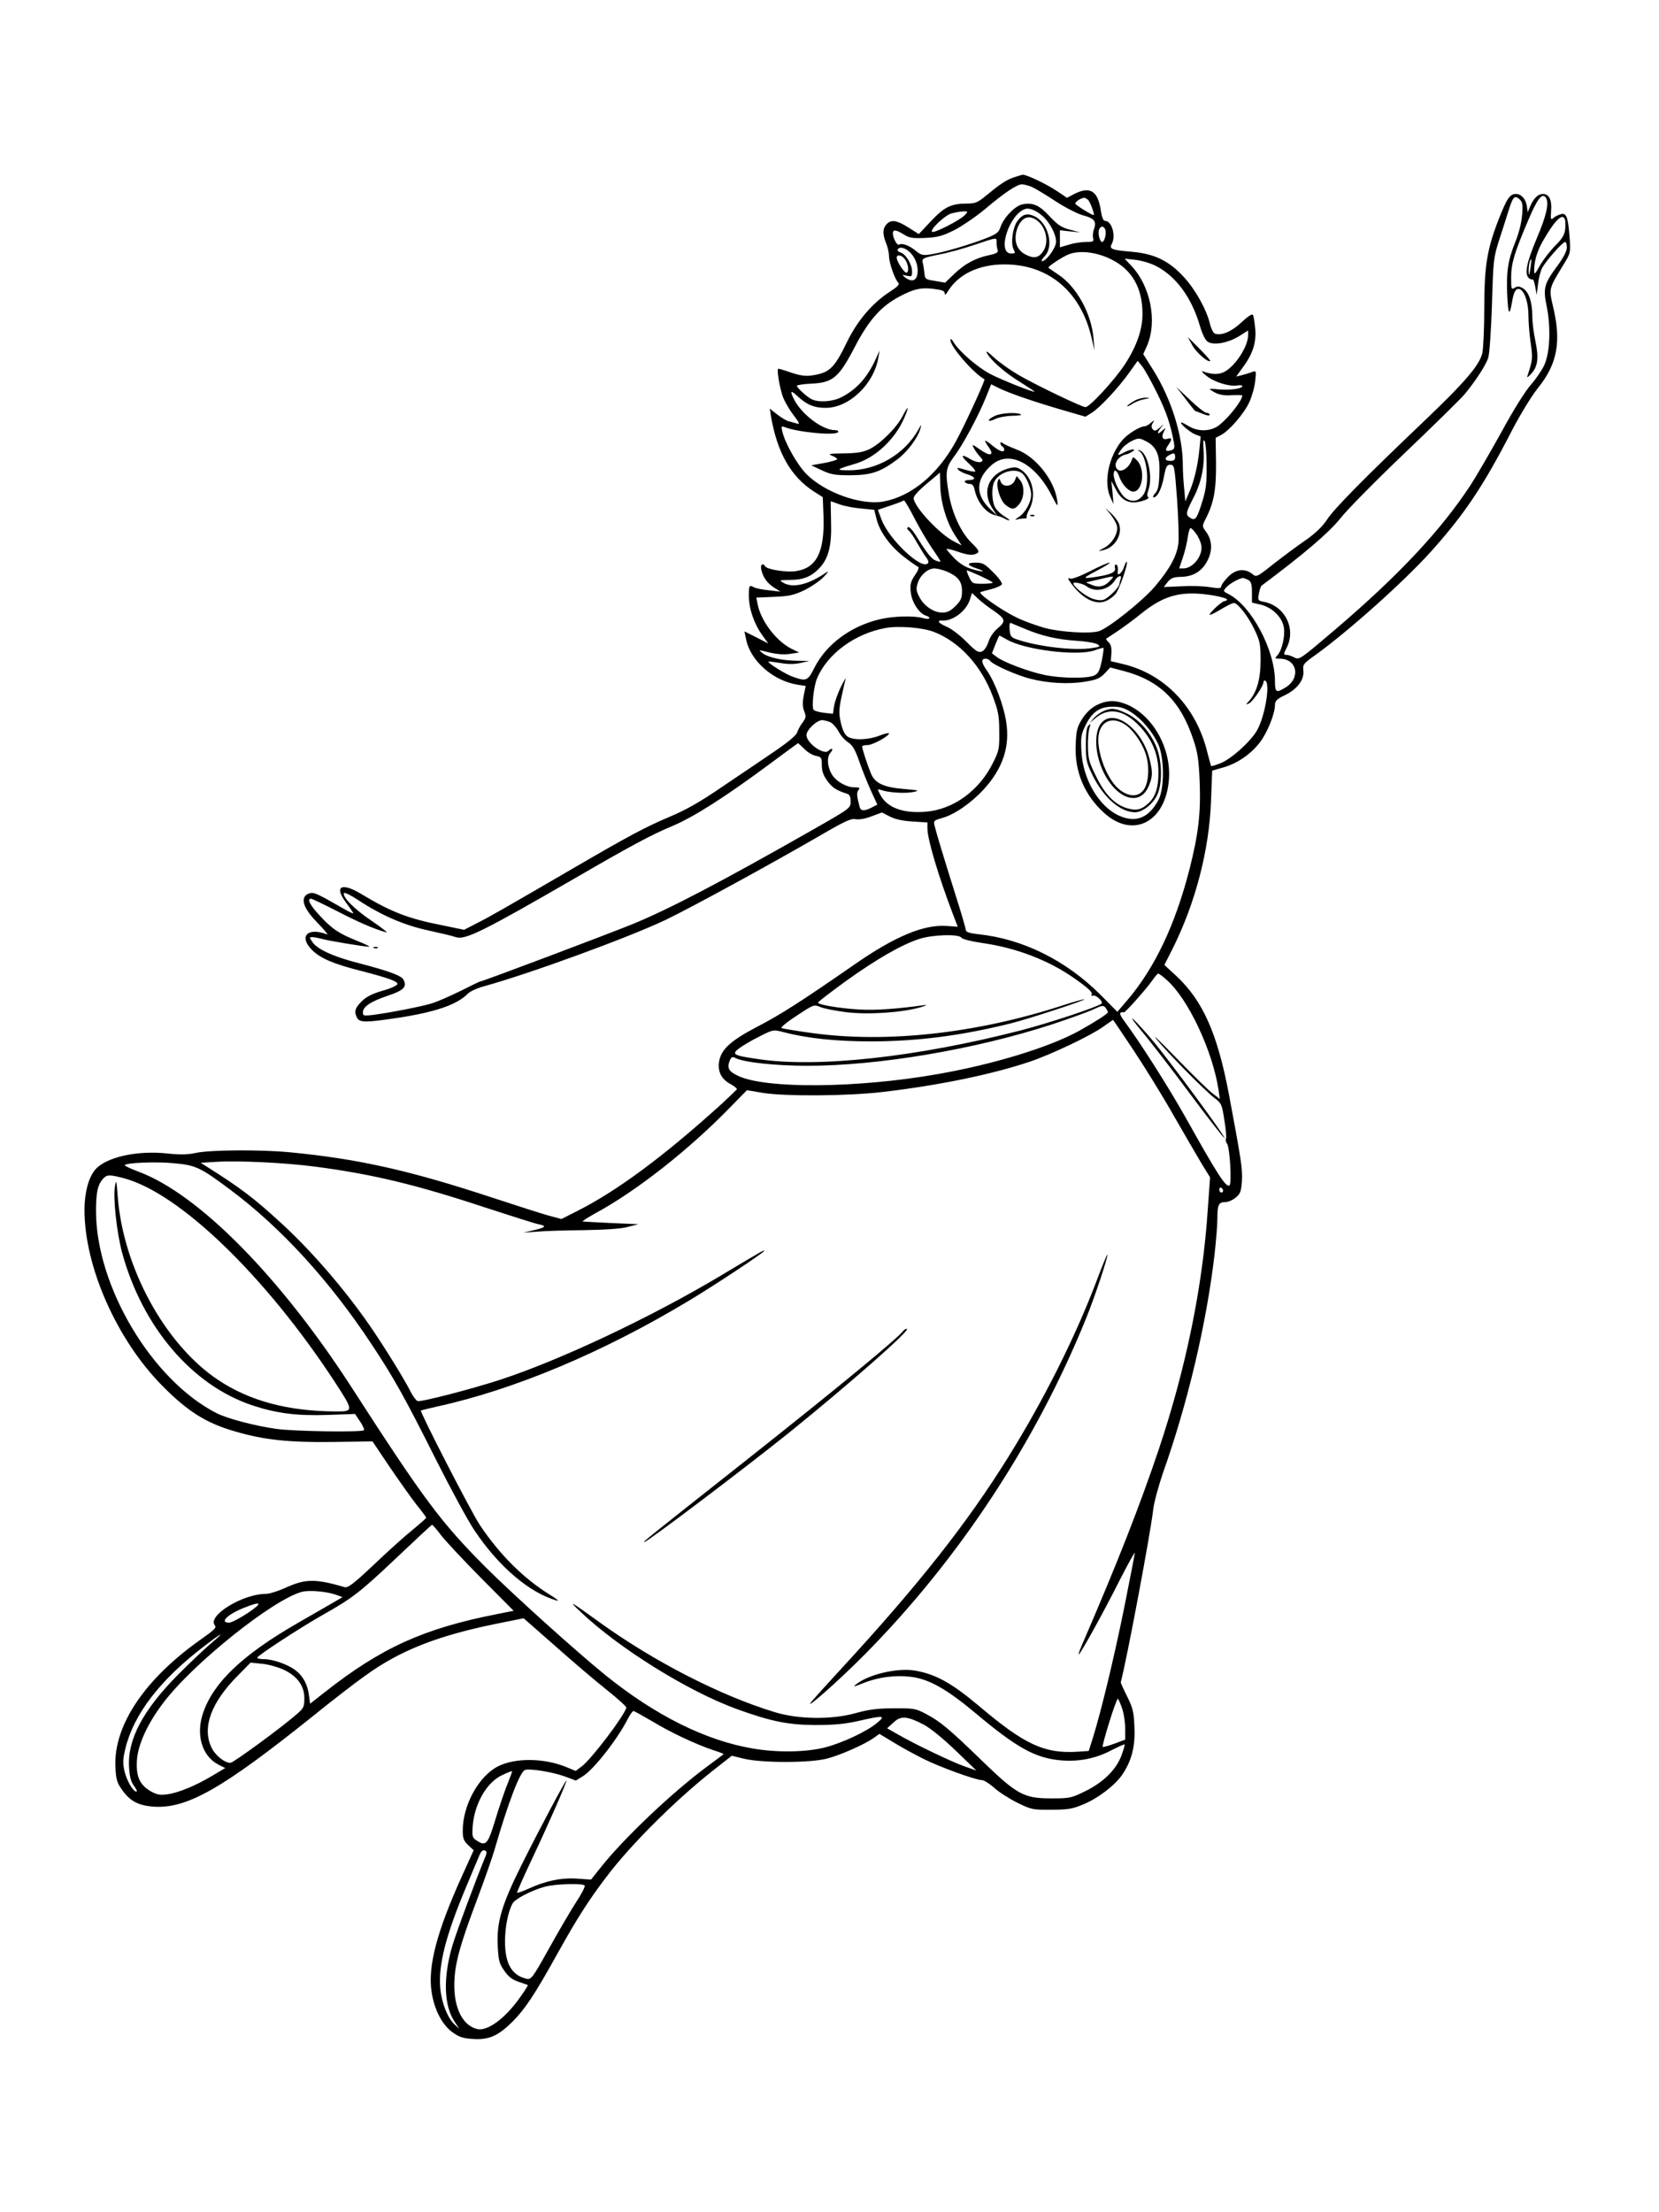 <?xml version="1.0" standalone="no"?>
<!DOCTYPE svg PUBLIC "-//W3C//DTD SVG 20010904//EN"
 "http://www.w3.org/TR/2001/REC-SVG-20010904/DTD/svg10.dtd">
<svg version="1.0" xmlns="http://www.w3.org/2000/svg"
 width="864pt" height="1152pt" viewBox="0 0 864 1152"
 preserveAspectRatio="xMidYMid meet">

<g transform="translate(0,1152) scale(0.1,-0.1)"
fill="#000000" stroke="none">
<path d="M5279 10596 c-40 -14 -70 -34 -144 -95 -42 -35 -57 -41 -95 -41 -86
0 -120 -16 -190 -90 l-65 -69 -55 35 c-61 38 -89 42 -113 16 -21 -23 -21 -52
-2 -99 8 -19 15 -50 15 -67 0 -34 30 -120 48 -138 9 -9 -3 -21 -48 -50 -88
-58 -164 -148 -217 -255 -68 -141 -92 -164 -184 -178 -33 -5 -61 -1 -107 14
-34 12 -64 21 -68 21 -10 0 4 -87 21 -140 8 -25 33 -69 55 -98 36 -48 38 -53
18 -47 -13 4 -32 9 -43 12 -11 3 -37 19 -58 35 l-38 30 6 -39 c33 -191 104
-315 223 -392 l47 -30 4 -105 c5 -182 -37 -264 -143 -280 -48 -8 -151 8 -161
25 -13 20 -27 8 -20 -18 9 -41 32 -71 68 -94 l32 -20 -60 7 c-33 3 -68 10 -77
15 -27 14 -28 12 -28 -46 0 -64 28 -146 71 -204 l30 -42 -62 32 -62 31 8 -38
c21 -114 141 -220 271 -240 l40 -6 -10 -49 c-7 -36 -7 -58 2 -82 11 -28 10
-35 -9 -61 -12 -15 -24 -39 -28 -51 -4 -14 -47 -50 -116 -97 -60 -41 -181
-123 -269 -182 -115 -79 -190 -122 -273 -157 -132 -56 -211 -98 -493 -262
-390 -227 -455 -264 -519 -296 l-64 -33 -106 22 c-185 36 -273 70 -432 166
-104 62 -141 37 -74 -50 19 -26 35 -49 35 -52 0 -3 -21 7 -47 22 -127 73 -150
84 -169 84 -12 0 -27 -7 -34 -15 -22 -27 -1 -75 65 -142 34 -35 56 -62 49 -59
-105 40 -151 -12 -75 -85 44 -41 109 -69 251 -105 140 -36 190 -54 190 -68 0
-7 -33 -23 -77 -35 -55 -16 -86 -32 -110 -56 -35 -35 -40 -54 -23 -86 14 -25
48 -24 215 1 194 30 304 68 360 124 12 13 51 31 86 40 242 67 750 253 944 345
132 63 549 291 801 437 134 78 166 93 190 88 18 -3 50 2 83 15 l54 20 41 -21
c27 -14 67 -23 119 -26 l77 -5 0 -31 c0 -56 57 -248 133 -447 l25 -65 -57 4
c-119 9 -270 -54 -480 -200 -280 -194 -383 -260 -504 -323 -142 -74 -191 -119
-202 -183 -8 -52 12 -92 59 -117 20 -11 35 -23 34 -27 -2 -3 -37 -37 -78 -75
-301 -273 -546 -455 -757 -561 l-79 -40 -67 18 c-37 10 -170 53 -295 94 -434
143 -701 202 -1057 236 -151 14 -407 12 -481 -3 -45 -10 -84 -11 -150 -4 -160
18 -324 -19 -379 -85 -34 -41 -55 -119 -55 -209 0 -295 168 -675 404 -914 133
-135 230 -196 380 -239 150 -44 279 -58 508 -55 l208 3 88 -131 c49 -72 112
-161 140 -197 29 -36 52 -67 52 -69 0 -3 -33 -32 -73 -65 -41 -33 -132 -115
-202 -182 -102 -96 -133 -120 -150 -115 -155 45 -204 44 -310 -4 -37 -17 -82
-31 -100 -31 -121 0 -307 -114 -266 -164 10 -11 -3 -24 -67 -69 -296 -207
-460 -450 -451 -666 3 -66 8 -84 33 -119 41 -60 85 -84 165 -90 174 -12 357
92 829 470 94 76 216 171 270 209 183 134 382 212 695 275 l134 27 164 -144
c90 -80 211 -183 269 -229 58 -46 104 -88 102 -93 -14 -47 -184 -270 -233
-306 l-31 -23 -51 21 c-116 47 -266 48 -355 2 -100 -52 -182 -202 -182 -334 0
-41 5 -53 29 -76 l28 -26 -59 -130 c-133 -293 -181 -475 -160 -609 14 -93 56
-172 110 -210 34 -24 55 -31 107 -34 81 -5 129 16 204 90 66 67 114 138 236
358 103 185 163 278 256 400 124 164 353 392 547 546 l103 81 62 -15 c92 -23
351 -23 437 1 71 19 194 74 241 107 l29 21 73 -44 c40 -25 110 -63 156 -86 83
-42 273 -111 306 -111 9 0 38 -18 63 -40 25 -23 79 -57 121 -78 72 -35 79 -37
176 -36 85 0 110 4 165 27 78 32 164 98 203 153 50 73 70 148 65 250 -3 79 -8
100 -38 160 -19 38 -34 71 -33 74 33 126 156 782 169 900 4 36 27 120 50 188
130 366 227 779 269 1137 8 71 15 155 15 187 0 74 6 88 41 88 15 0 40 11 55
24 24 20 28 32 32 87 3 63 -2 99 -67 446 -60 319 -136 491 -274 620 l-63 58
43 85 c119 238 191 515 200 771 l6 156 56 16 c75 21 146 70 193 132 39 51 78
149 78 194 0 21 10 31 52 51 64 31 101 80 96 128 -4 31 0 37 61 80 170 122
459 380 600 536 176 195 276 344 426 636 44 84 100 176 135 220 100 124 122
240 79 420 -23 100 -25 92 55 224 36 59 36 60 30 145 -8 103 -17 125 -47 115
-12 -3 -29 -12 -37 -19 -13 -12 -15 -8 -12 35 5 58 -10 90 -42 90 -26 0 -49
-22 -67 -65 l-13 -30 -4 30 c-5 38 -29 65 -57 65 -32 0 -48 -24 -93 -140 -58
-151 -72 -238 -72 -459 0 -102 -5 -205 -10 -229 -15 -65 -92 -154 -317 -368
-299 -285 -455 -443 -492 -500 -22 -34 -58 -69 -107 -104 -41 -28 -117 -84
-168 -124 -92 -73 -93 -73 -115 -54 -39 30 -88 24 -127 -18 -19 -19 -34 -41
-34 -48 0 -10 -13 -11 -57 -4 -32 6 -99 8 -150 5 l-92 -4 20 26 c17 21 30 26
69 27 64 1 110 29 138 84 28 53 25 108 -7 151 -21 29 -21 29 -2 67 43 84 55
151 54 290 l-2 132 27 14 c44 23 121 112 148 171 14 30 28 80 31 110 6 55 6
56 -18 47 -13 -5 -37 -12 -53 -16 l-28 -7 36 50 c51 69 70 129 63 201 -3 32
-8 64 -12 70 -4 7 -26 -7 -60 -39 -51 -48 -105 -71 -139 -58 -7 3 -19 26 -25
52 -19 77 -77 179 -137 244 -78 84 -153 120 -271 130 -104 9 -117 14 -103 41
23 42 0 120 -35 120 -9 0 -16 17 -21 48 -15 108 -56 134 -139 92 l-38 -20 -54
36 c-56 37 -155 84 -176 84 -7 -1 -28 -7 -48 -14z m94 -49 c18 -8 73 -41 123
-74 50 -33 113 -65 140 -73 62 -16 76 -32 62 -71 -6 -16 -8 -38 -5 -49 5 -18
0 -20 -37 -20 -24 0 -64 -6 -89 -14 l-47 -14 0 44 0 45 53 -6 52 -5 -53 14
c-43 11 -63 24 -105 69 -55 59 -86 73 -142 63 -39 -8 -98 -69 -115 -120 -9
-27 -21 -36 -78 -58 -84 -33 -228 -75 -287 -83 -39 -6 -48 -4 -76 19 -32 27
-71 42 -87 32 -10 -6 -32 35 -32 59 0 21 17 19 57 -6 28 -18 46 -21 111 -18
66 3 90 10 153 41 40 21 112 70 159 109 99 84 166 129 192 129 10 0 33 -6 51
-13z m2554 -147 c-3 -40 -17 -95 -36 -142 -39 -97 -47 -157 -41 -283 5 -98 12
-103 26 -20 8 47 20 66 39 59 25 -10 45 -70 45 -136 0 -34 5 -100 12 -146 11
-81 10 -86 -18 -172 -3 -8 6 -3 20 13 35 38 41 82 22 172 -9 42 -16 100 -16
129 0 72 -17 123 -46 143 -21 13 -30 14 -45 5 -18 -12 -19 -9 -19 53 0 74 17
129 88 296 49 116 74 147 93 119 18 -27 3 -93 -50 -217 -51 -122 -63 -181 -38
-202 8 -6 16 -8 19 -6 3 3 9 -14 13 -37 l8 -43 7 55 c3 30 13 69 22 86 20 36
106 134 119 134 5 0 9 -13 9 -29 0 -18 -17 -52 -49 -95 -70 -95 -76 -116 -55
-216 21 -106 16 -237 -13 -300 -11 -25 -42 -71 -69 -102 -29 -32 -94 -136
-153 -245 -57 -103 -131 -231 -165 -283 -153 -232 -369 -464 -702 -748 -183
-156 -187 -159 -213 -146 -14 8 -33 14 -42 14 -15 0 -15 4 2 37 50 99 -9 218
-119 239 -31 6 -32 8 -26 43 4 20 10 38 14 41 222 166 352 277 410 350 35 45
186 198 335 340 149 142 289 280 312 306 62 76 111 152 124 192 6 20 15 145
19 277 7 233 8 243 39 340 18 55 40 123 48 150 22 70 31 80 56 58 16 -15 19
-27 14 -83z m-2258 76 c11 -13 33 -76 27 -76 -11 0 -96 53 -96 60 0 10 30 29
46 30 6 0 17 -6 23 -14z m-236 -84 c37 -35 67 -93 67 -131 0 -31 -51 -101 -73
-101 -6 0 0 12 14 26 49 52 19 172 -52 207 -40 19 -64 12 -91 -25 -25 -36 -35
-116 -19 -147 10 -19 9 -21 -13 -21 -76 0 -11 205 74 232 22 7 61 -10 93 -40z
m-408 8 c-24 -26 -162 -97 -171 -87 -12 11 64 83 99 95 18 5 45 10 61 11 28 1
29 0 11 -19z m373 -26 c52 -36 68 -121 31 -168 -23 -30 -47 -33 -89 -11 -48
25 -63 78 -41 138 21 54 58 70 99 41z m2754 -6 c3 -60 -5 -80 -52 -127 -26
-26 -62 -72 -79 -102 -29 -51 -31 -52 -31 -24 1 54 18 106 56 168 44 74 73
107 91 107 7 0 14 -10 15 -22z m-2396 -43 c8 -20 -4 -65 -16 -65 -12 0 -24 45
-16 65 3 8 10 15 16 15 6 0 13 -7 16 -15z m-566 -69 c0 -13 3 -31 6 -39 4 -11
-7 -18 -46 -26 -71 -15 -127 -46 -181 -98 l-47 -45 -52 9 c-51 8 -53 9 -56 43
-2 19 -6 44 -9 55 -4 19 4 23 83 39 48 9 132 32 187 51 123 41 115 40 115 11z
m-447 -54 c29 -31 43 -78 33 -117 -7 -29 -32 -33 -62 -10 -18 15 -18 15 9 9
25 -6 27 -4 27 22 0 37 -32 90 -59 99 -12 3 -19 11 -16 16 11 17 41 9 68 -19z
m1047 -34 c107 -54 160 -149 160 -283 0 -81 -30 -168 -92 -263 -55 -83 -183
-222 -205 -222 -19 0 -263 117 -353 170 -41 24 -97 64 -124 89 -30 28 -44 37
-37 24 20 -39 93 -103 176 -154 43 -27 76 -49 73 -49 -18 0 -179 65 -232 93
-66 35 -159 116 -188 162 -11 19 -18 24 -18 14 0 -35 120 -173 177 -204 6 -3
-102 -238 -149 -324 -95 -173 -233 -287 -379 -313 -115 -20 -303 47 -398 142
-48 48 -113 162 -127 224 -6 26 -5 28 12 22 67 -27 267 -46 279 -26 3 6 -4 10
-17 10 -64 0 -172 81 -212 159 -24 46 -19 52 16 19 49 -46 88 -62 148 -62 123
0 253 125 275 265 l6 34 -18 -40 c-45 -100 -101 -163 -182 -204 -44 -23 -119
-28 -154 -10 -26 13 -77 60 -77 70 0 4 33 9 74 11 113 5 144 31 226 188 74
143 138 215 235 266 75 40 113 48 181 39 41 -5 54 -10 54 -23 0 -11 6 -7 18
13 54 87 160 138 292 138 230 1 399 -141 455 -383 l15 -65 -5 62 c-10 129 -89
272 -185 334 -27 18 -50 34 -50 35 0 9 76 58 107 70 58 22 146 11 223 -28z
m-1076 0 c18 -25 21 -68 6 -68 -12 0 -50 59 -50 78 0 20 28 14 44 -10z m1306
-33 c104 -53 186 -164 229 -312 15 -49 29 -76 43 -84 33 -18 104 -4 159 29
l49 31 0 -25 c0 -58 -67 -161 -123 -190 -29 -16 -67 -15 -112 2 -11 4 -3 -7
18 -23 40 -33 122 -58 162 -50 14 2 25 1 25 -4 0 -13 -66 -22 -121 -17 -27 3
-49 4 -49 2 0 -2 14 -11 31 -20 21 -10 49 -15 85 -12 30 1 54 1 54 -2 -3 -28
-66 -109 -118 -152 -42 -35 -110 -38 -160 -8 -18 11 -35 20 -39 20 -15 0 41
-49 69 -61 l31 -12 -7 -71 c-8 -81 -28 -166 -55 -225 l-18 -42 -6 68 c-4 37
-7 93 -7 123 0 152 -60 343 -154 493 l-52 83 19 42 c56 129 19 314 -84 421
l-32 34 55 -6 c30 -3 79 -17 108 -32z m1950 -15 c-6 -37 -8 -40 -9 -13 -1 29
8 68 14 61 1 -2 -1 -23 -5 -48z m-1945 -645 c49 -99 72 -167 89 -262 4 -26 2
-33 -15 -38 -29 -9 -34 0 -15 27 21 30 20 41 -3 33 -26 -8 -35 9 -20 37 12 23
12 23 -10 4 -25 -23 -28 -11 -4 18 17 20 16 20 -7 -1 -20 -17 -27 -19 -36 -9
-8 9 -9 18 -1 32 10 18 9 18 -10 2 -11 -10 -25 -18 -32 -18 -24 0 -89 -40
-116 -72 -71 -84 -99 -218 -62 -298 l16 -35 -5 60 -6 60 23 -43 c31 -61 72
-79 134 -62 25 7 41 16 36 20 -8 4 -8 16 0 39 25 71 -6 199 -49 207 -7 1 -8 0
-2 -3 44 -22 61 -180 24 -230 -25 -34 -57 -40 -90 -18 -28 18 -63 87 -64 123
0 32 16 27 29 -10 14 -41 49 -78 73 -78 50 0 64 118 19 163 -20 20 -20 20 -27
1 -16 -45 -62 -71 -79 -43 -17 27 12 67 55 74 3 0 14 6 25 12 30 18 -4 16 -39
-2 -39 -21 -40 -19 -17 14 11 16 37 36 56 45 34 16 38 16 72 -1 56 -28 75 -72
71 -169 -2 -64 -7 -87 -22 -103 -11 -12 -14 -21 -8 -21 20 0 42 45 54 109 10
52 15 61 33 61 21 0 22 -6 35 -179 7 -99 10 -202 7 -231 -8 -65 -45 -133 -123
-225 -65 -76 -245 -219 -292 -232 -48 -14 -194 -5 -277 16 -44 12 -111 36
-150 55 -79 38 -206 127 -188 133 6 2 33 10 59 16 26 7 49 18 52 25 2 7 -18
35 -46 62 -43 44 -54 50 -91 50 -49 0 -47 -13 5 -30 54 -18 35 -21 -23 -4 -34
10 -64 28 -92 56 -22 23 -41 45 -41 48 0 4 24 -1 53 -11 59 -21 85 -23 107 -9
12 7 6 18 -32 55 -54 53 -101 156 -117 256 -19 112 -15 134 28 192 47 62 129
216 166 309 l27 67 36 -18 c54 -27 169 -67 321 -112 l134 -39 32 20 c43 26
142 133 197 211 l43 60 23 -28 c12 -15 47 -77 77 -138z m259 -380 c1 -89 -3
-124 -22 -185 -29 -93 -37 -103 -63 -87 -26 16 -24 26 16 104 41 79 59 162 53
251 -3 43 -1 57 6 45 5 -9 10 -67 10 -128z m-164 45 c0 -15 -7 -20 -25 -20
-29 0 -33 15 -7 29 25 15 32 13 32 -9z m-1223 -152 c2 -88 35 -193 79 -259
l32 -49 -41 21 c-73 38 -199 171 -209 222 -2 11 21 38 67 77 39 32 70 59 70
59 0 1 1 -32 2 -71z m-41 -326 c25 -36 44 -66 42 -67 -2 -1 -13 1 -25 6 -22 8
-47 40 -104 132 -16 26 -34 45 -40 42 -7 -5 -5 -11 4 -18 8 -7 27 -34 42 -62
16 -27 36 -61 46 -74 11 -13 16 -27 13 -32 -27 -45 -203 119 -243 225 l-19 51
65 22 c36 12 67 24 70 27 3 3 28 -39 55 -92 27 -53 70 -125 94 -160z m-485
232 c24 -9 75 -19 113 -22 l69 -7 12 -48 c17 -67 70 -140 143 -197 35 -27 68
-50 74 -52 6 -2 -1 -21 -17 -43 -22 -33 -26 -48 -22 -87 4 -51 43 -112 77
-123 34 -11 22 -24 -12 -14 -49 14 -155 11 -227 -6 -151 -36 -278 -130 -340
-253 -34 -68 -42 -71 -110 -47 -39 13 -136 74 -129 80 2 1 28 -2 59 -7 38 -7
71 -8 105 -1 l49 11 -62 1 c-80 1 -152 17 -182 40 -23 18 -22 18 37 3 39 -9
77 -12 107 -7 l47 7 -39 19 c-80 40 -160 144 -178 235 l-6 32 93 4 c78 3 103
9 158 35 36 18 81 49 100 69 26 28 28 33 10 21 -89 -61 -170 -81 -220 -52 -24
14 -22 14 33 15 70 0 112 17 154 61 49 52 65 119 61 243 -1 58 -2 106 -2 106
1 0 21 -7 45 -16z m1858 -153 c12 -16 24 -43 27 -59 11 -53 -42 -122 -93 -122
l-22 0 18 53 c10 29 22 76 26 105 4 29 11 52 15 52 5 0 18 -13 29 -29z m-1301
-196 c61 -26 82 -52 82 -103 0 -37 -6 -50 -34 -78 -26 -26 -43 -34 -69 -34
-45 0 -97 36 -120 83 -16 31 -17 42 -7 72 13 41 53 75 87 75 13 0 40 -7 61
-15z m177 -24 c36 -17 65 -32 65 -35 0 -3 -24 -6 -53 -6 -51 0 -54 1 -70 35
-9 19 -14 35 -12 35 3 0 35 -13 70 -29z m1396 -21 c15 -9 19 -22 19 -64 l0
-54 47 -11 c59 -15 109 -64 119 -116 8 -45 -9 -121 -33 -147 -15 -17 -14 -18
11 -18 91 0 112 -100 31 -150 -49 -30 -55 -26 -55 33 0 162 -122 391 -241 453
-30 15 -30 16 -12 36 17 19 67 47 86 48 5 0 17 -5 28 -10z m-1328 -159 c64
-44 67 -56 24 -92 -23 -19 -41 -46 -49 -71 -7 -23 -21 -44 -33 -50 -19 -8 -30
-2 -81 49 -32 33 -78 68 -101 78 -24 10 -43 22 -43 27 0 4 3 7 8 7 56 -9 132
44 153 108 l11 35 32 -30 c17 -16 53 -44 79 -61z m1148 78 c38 -7 69 -16 69
-20 0 -5 -5 -9 -12 -9 -13 0 -78 -59 -78 -71 0 -4 26 8 57 27 31 19 62 34 69
34 20 0 76 -71 108 -140 28 -59 31 -74 31 -160 0 -98 -20 -166 -62 -213 -16
-17 -16 -17 0 -11 19 7 77 91 77 111 0 8 5 11 10 8 27 -16 -3 -190 -45 -261
-34 -58 -136 -149 -190 -169 -25 -10 -47 -16 -48 -14 -1 2 -10 36 -20 74 -58
236 -225 408 -443 458 l-59 14 3 40 c2 28 -2 45 -13 57 -10 9 -16 18 -14 20 2
1 29 19 59 39 30 20 87 62 125 93 121 97 211 120 376 93z m-985 -173 c90 -38
169 -56 272 -63 51 -3 100 -12 109 -19 15 -10 11 -13 -31 -19 -89 -14 -266 6
-377 41 -44 14 -47 17 -51 55 -2 25 0 38 7 35 5 -3 37 -16 71 -30z m-474 -16
c134 -51 249 -176 309 -338 28 -75 33 -100 33 -182 1 -89 -1 -100 -33 -163
-70 -143 -205 -242 -349 -254 -119 -10 -203 21 -238 89 -16 31 -16 31 8 23 38
-13 127 -18 166 -9 33 7 27 9 -46 15 -111 9 -156 30 -177 83 -18 44 -45 126
-45 139 0 4 13 7 28 7 27 0 112 47 112 61 0 4 -23 -1 -50 -12 -60 -23 -137
-25 -167 -4 -14 10 -26 35 -34 72 -11 48 -10 68 3 132 9 42 19 85 22 96 4 11
-7 -7 -23 -39 -17 -33 -33 -79 -37 -102 l-6 -41 -46 5 c-26 3 -51 10 -55 16
-11 15 1 123 18 163 54 129 198 234 358 263 69 12 191 2 249 -20z m381 -40
c92 -54 366 -88 457 -57 24 9 46 15 47 13 2 -2 -2 -32 -9 -67 -11 -51 -18 -66
-38 -76 -34 -17 -173 -16 -259 2 -83 17 -216 67 -250 94 l-25 19 18 46 c10 25
19 46 21 46 2 0 19 -9 38 -20z m-84 -114 c16 -19 137 -73 205 -90 91 -24 202
-30 286 -16 62 10 79 18 103 43 l29 31 66 -17 c192 -50 301 -157 368 -362 22
-65 27 -105 32 -218 6 -164 -7 -271 -53 -453 -75 -292 -182 -517 -327 -686
l-49 -57 -89 90 c-179 178 -403 290 -635 314 -45 5 -65 12 -65 21 0 8 -25 94
-56 191 -61 194 -97 313 -107 354 -6 25 -3 27 39 39 65 18 150 77 216 148 100
109 139 223 118 354 -13 86 -61 212 -101 267 -29 41 -31 61 -5 61 8 0 19 -6
25 -14z m-831 -319 c12 -7 30 -29 40 -47 9 -19 31 -44 48 -55 24 -16 37 -37
59 -100 15 -44 43 -113 61 -153 l33 -72 -29 -15 c-38 -20 -58 -19 -63 3 -15
55 -17 75 -6 88 9 12 6 14 -22 14 -40 0 -91 29 -114 63 -26 40 -31 94 -10 117
18 20 8 29 -11 10 -24 -24 -114 41 -114 82 0 27 54 78 82 78 13 -1 33 -6 46
-13z m-139 -137 c16 -17 43 -33 60 -36 29 -6 31 -10 31 -49 0 -30 8 -53 29
-82 26 -35 45 -48 104 -67 12 -4 17 -16 17 -40 0 -34 -1 -35 -192 -144 -483
-275 -754 -417 -948 -496 -141 -57 -775 -296 -786 -296 -4 0 -50 -22 -103 -49
-53 -26 -118 -55 -146 -64 -51 -17 -220 -50 -312 -62 -49 -6 -53 -5 -53 13 0
30 41 57 130 87 83 28 101 46 81 84 -12 21 -74 44 -235 86 -128 33 -212 71
-237 107 -19 26 -19 28 -2 28 10 0 34 -5 53 -10 35 -10 219 -40 242 -40 7 1
-19 13 -58 29 -98 39 -133 62 -198 132 -52 56 -69 89 -46 89 5 0 66 -29 134
-64 113 -58 185 -90 256 -111 14 -4 -18 21 -69 56 -93 62 -157 126 -150 148 2
6 35 -10 73 -35 117 -78 239 -132 366 -159 63 -14 128 -29 144 -35 49 -16 140
29 626 310 286 166 396 225 505 270 110 47 269 148 500 319 82 61 150 111 151
111 2 0 16 -14 33 -30z m818 -983 c5 -8 54 -20 118 -29 173 -26 335 -89 465
-179 79 -55 102 -77 95 -89 -3 -5 0 -7 8 -5 14 6 54 -31 44 -41 -16 -16 -271
-101 -422 -140 -540 -139 -1058 -196 -1368 -149 -130 19 -139 25 -96 57 19 14
66 42 105 61 71 36 71 36 125 22 127 -33 275 -48 459 -48 245 1 467 30 725 94
95 24 388 120 382 125 -2 2 -52 -12 -111 -31 -447 -146 -914 -198 -1304 -145
-81 11 -153 23 -161 26 -8 2 23 29 77 64 89 59 91 60 124 46 18 -8 80 -20 136
-27 114 -14 292 -2 387 26 28 8 37 13 20 11 -145 -20 -255 -28 -340 -23 -103
6 -215 25 -215 36 0 4 67 55 148 114 159 114 290 189 381 218 68 22 206 26
218 6z m1068 -219 c112 -97 240 -370 271 -573 l7 -48 -38 29 c-20 15 -105 98
-188 184 -83 85 -130 131 -106 101 57 -71 253 -270 303 -308 37 -28 40 -34 52
-114 8 -46 12 -90 9 -98 -3 -7 -1 -19 5 -26 15 -18 26 -210 13 -218 -18 -12
-61 54 -228 353 -90 160 -235 388 -317 499 -22 29 -29 45 -21 48 7 3 14 3 16
1 4 -5 118 123 147 165 14 20 28 37 32 37 4 0 23 -14 43 -32z m-305 -169 c0
-8 -66 -50 -150 -97 -156 -86 -447 -175 -740 -226 -416 -73 -895 -77 -1037 -8
-47 22 -57 40 -44 75 9 23 14 26 30 18 42 -23 210 -41 376 -41 370 0 874 85
1275 216 91 30 188 65 215 78 45 21 51 22 63 8 6 -9 12 -19 12 -23z m132 -196
c58 -87 152 -239 208 -338 57 -99 123 -213 147 -253 l45 -73 -12 -167 c-26
-400 -114 -828 -255 -1249 -99 -294 -215 -590 -389 -993 -21 -47 -33 -80 -27
-75 16 17 125 213 209 380 45 88 82 155 82 149 0 -6 -25 -135 -55 -285 -53
-261 -119 -536 -164 -681 l-21 -66 -58 -4 c-172 -11 -276 37 -512 237 -144
121 -228 168 -338 186 -91 14 -237 -20 -302 -71 -21 -16 -15 -15 38 6 77 31
166 42 247 32 94 -12 186 -64 334 -188 218 -183 313 -235 446 -247 96 -8 183
10 264 53 36 18 66 32 68 30 2 -2 -6 -29 -17 -59 -28 -73 -93 -138 -189 -185
-71 -35 -80 -37 -175 -37 -145 0 -179 19 -366 200 -169 164 -215 202 -290 241
-51 27 -63 29 -165 28 -84 0 -130 -6 -195 -24 -127 -36 -300 -34 -425 4 -283
86 -630 264 -914 469 -156 113 -165 117 -96 52 199 -189 558 -412 810 -504
179 -65 268 -83 410 -84 98 0 153 5 225 21 131 30 144 29 100 -8 -52 -45 -184
-107 -275 -130 -98 -25 -251 -27 -376 -5 -246 42 -505 172 -764 380 -155 126
-474 413 -626 564 -233 234 -320 350 -699 938 -371 574 -795 1004 -1107 1121
-40 15 -73 30 -73 34 0 13 167 20 261 10 109 -10 134 -22 289 -138 264 -197
518 -475 735 -804 117 -176 175 -281 335 -600 77 -153 167 -319 200 -368 126
-189 286 -326 430 -367 14 -4 -1 9 -34 29 -138 85 -264 210 -368 366 -45 68
-313 589 -306 595 2 1 39 10 82 20 404 88 868 283 1316 553 130 78 390 250
390 258 0 6 -8 2 -230 -131 -364 -217 -831 -437 -1145 -540 -154 -50 -414
-117 -430 -111 -8 3 -24 24 -36 48 -35 69 -137 234 -212 343 -131 190 -307
394 -464 537 -142 130 -206 179 -388 294 l-30 19 85 5 c111 7 358 -5 510 -25
298 -39 524 -93 890 -214 135 -44 260 -84 278 -87 41 -8 34 -16 -31 -31 l-52
-12 70 5 c39 4 149 7 245 8 113 2 195 7 230 17 l55 14 -140 6 c-77 4 -144 7
-150 8 -5 1 23 19 64 42 216 117 488 331 703 552 l88 90 82 -14 c116 -19 446
-17 628 5 291 34 570 92 765 158 112 38 314 134 380 181 28 20 51 36 51 36 1
1 49 -70 106 -156z m-5259 -668 c291 -76 741 -511 1103 -1065 96 -148 96 -150
4 -150 -249 1 -449 54 -614 164 -276 184 -495 584 -523 956 -6 82 -8 90 -14
55 -11 -60 8 -237 36 -345 105 -388 364 -694 681 -799 125 -41 231 -55 395
-49 l138 5 26 -39 c15 -22 24 -43 20 -46 -11 -11 -364 -6 -455 7 -109 15 -258
54 -312 82 -336 171 -628 660 -628 1053 0 97 9 137 37 168 20 22 33 22 106 3z
m5727 -66 c0 -5 -4 -9 -10 -9 -5 0 -10 7 -10 16 0 8 5 12 10 9 6 -3 10 -10 10
-16z m-4075 -1791 c22 -29 116 -130 210 -225 l170 -171 -85 -17 c-383 -75
-604 -175 -900 -408 l-75 -59 -6 44 c-7 56 -31 101 -71 131 -40 30 -117 57
-163 57 -19 0 -35 3 -35 8 0 10 225 157 340 222 155 87 196 119 385 298 99 94
182 171 185 172 3 0 24 -24 45 -52z m-547 -312 l36 -13 -69 -40 c-39 -22 -115
-67 -170 -98 -282 -163 -431 -305 -486 -461 -41 -115 -8 -228 78 -273 l36 -18
-69 -41 c-87 -52 -175 -88 -234 -96 -36 -5 -53 -2 -85 16 -58 34 -77 77 -72
161 5 82 56 193 137 299 154 205 576 542 724 579 38 9 124 2 174 -15z m-458
-96 c-41 -27 -85 -50 -97 -50 -51 0 -11 41 74 76 96 39 105 29 23 -26z m-190
-157 c-30 -25 -107 -98 -171 -162 -183 -184 -265 -338 -257 -481 3 -52 9 -77
26 -100 12 -16 18 -30 13 -30 -18 0 -51 57 -63 108 -9 42 -8 62 5 117 44 179
180 356 407 530 99 76 119 85 40 18z m375 -137 c72 -33 110 -84 110 -149 0
-45 -3 -52 -40 -84 -79 -69 -330 -253 -345 -253 -31 0 -82 41 -100 83 -48 104
1 234 142 375 l63 64 59 -6 c33 -3 83 -17 111 -30z m4369 -203 c9 -26 16 -72
16 -104 l0 -58 -56 -21 c-31 -11 -58 -19 -61 -17 -6 7 71 255 79 251 3 -2 13
-25 22 -51z m-2445 -68 c94 -57 226 -119 319 -150 29 -9 52 -18 50 -20 -2 -2
-39 -30 -84 -63 -183 -135 -440 -379 -559 -531 l-47 -59 -71 5 c-81 6 -166
-11 -256 -53 -30 -13 -56 -23 -58 -20 -2 2 35 86 83 187 88 187 174 384 174
397 0 11 -140 -251 -234 -440 -103 -207 -130 -297 -124 -420 4 -78 8 -93 34
-130 22 -32 42 -47 74 -58 25 -8 47 -16 49 -17 2 -1 -17 -31 -42 -66 -78 -110
-169 -176 -223 -163 -74 19 -119 107 -118 231 1 103 25 195 118 442 41 109 84
232 95 273 70 240 129 393 155 403 23 9 147 -11 208 -34 l57 -21 36 22 c57 35
180 192 234 298 12 23 25 42 30 42 4 0 49 -25 100 -55z m1414 -17 c34 -19 101
-73 165 -135 l107 -103 -60 21 c-64 22 -265 118 -352 169 l-53 30 33 30 c39
37 72 34 160 -12z m-2170 -308 c-15 -36 -43 -119 -63 -185 -39 -129 -49 -141
-97 -110 -24 16 -25 21 -21 79 10 115 74 226 153 262 27 13 50 22 52 21 1 -2
-10 -32 -24 -67z m-113 -373 c-54 -131 -154 -401 -175 -472 -48 -165 -43 -310
12 -392 l25 -38 -25 23 c-36 34 -67 112 -74 187 -11 122 28 275 135 530 28 66
57 137 66 157 10 26 19 36 30 32 11 -4 12 -11 6 -27z m515 -156 c3 -6 -17 -45
-45 -87 -28 -43 -91 -151 -141 -241 -87 -156 -93 -163 -118 -157 -76 18 -111
79 -111 194 0 74 16 155 39 197 12 24 97 68 168 88 56 15 199 19 208 6z"/>
<path d="M4700 9352 c-31 -60 -115 -143 -172 -171 -34 -16 -64 -21 -134 -22
-75 -1 -85 -3 -61 -12 15 -6 27 -14 27 -18 0 -4 -30 -13 -67 -20 l-68 -12 55
-26 c47 -22 68 -26 150 -26 108 1 156 17 245 84 52 39 107 114 119 161 6 22 5
21 -10 -5 -72 -131 -219 -216 -367 -214 -67 0 -62 5 34 33 107 31 210 127 259
241 27 63 21 67 -10 7z"/>
<path d="M6210 9721 c21 -38 85 -93 93 -80 1 2 -24 31 -57 64 l-60 60 24 -44z"/>
<path d="M6174 9443 c26 -35 49 -63 50 -63 2 0 20 -7 40 -15 21 -9 36 -11 36
-5 0 5 -7 10 -16 10 -9 0 -48 30 -87 68 l-71 67 48 -62z"/>
<path d="M5903 9430 c-18 -11 -33 -22 -33 -25 0 -3 12 2 26 11 14 10 42 21 62
25 35 6 35 7 7 8 -16 0 -45 -8 -62 -19z"/>
<path d="M5183 9355 c-18 -8 -33 -18 -33 -24 0 -5 15 -2 33 7 18 9 56 16 89
17 31 0 51 3 45 7 -20 12 -100 8 -134 -7z"/>
<path d="M5130 9225 c0 -4 9 -20 20 -35 30 -43 6 -48 -46 -11 -40 28 -44 29
-33 9 6 -13 21 -33 32 -45 18 -20 18 -23 4 -29 -10 -3 -33 3 -53 15 -50 30
-54 19 -8 -23 21 -19 36 -38 33 -41 -3 -3 -27 1 -53 9 -41 12 -45 12 -35 0 6
-8 29 -19 50 -25 41 -13 43 -29 3 -29 -14 0 -22 -4 -19 -10 3 -5 15 -10 25
-10 13 0 21 -9 25 -27 14 -69 62 -128 112 -137 12 -3 31 -9 42 -15 34 -19 38
-12 4 9 -18 10 -39 30 -48 44 -20 30 -23 107 -6 139 26 49 105 72 143 43 22
-16 48 -77 48 -112 0 -40 -30 -94 -64 -116 -17 -11 -23 -17 -13 -14 10 3 28 6
39 6 12 0 19 3 15 6 -3 3 3 23 14 42 38 71 17 167 -45 207 -20 13 -32 14 -63
6 -106 -29 -143 -124 -82 -213 l22 -33 -32 30 c-83 76 -82 159 4 234 91 79
226 10 313 -161 30 -58 33 -60 28 -26 -13 106 -112 231 -211 267 -33 13 -65
27 -72 33 -9 7 -13 7 -13 0 0 -6 5 -14 10 -17 6 -3 10 -10 10 -16 0 -18 -26
-9 -63 22 -20 17 -37 27 -37 24z"/>
<path d="M5285 9018 c-14 -33 -62 -37 -73 -7 -8 20 -9 20 -15 5 -11 -29 13
-105 41 -126 33 -26 46 -25 71 6 26 33 28 94 4 123 l-18 22 -10 -23z"/>
<path d="M5783 8842 c15 -19 30 -45 34 -60 9 -36 -24 -93 -67 -115 -34 -19
-35 -19 -5 -12 61 13 102 81 83 136 -5 14 -23 39 -40 55 l-32 29 27 -33z"/>
<path d="M5368 8833 c7 -3 16 -2 19 1 4 3 -2 6 -13 5 -11 0 -14 -3 -6 -6z"/>
<path d="M5854 8568 c-9 -31 -37 -53 -33 -27 3 25 -1 39 -10 39 -5 0 -7 -9 -4
-19 5 -22 -27 -35 -112 -47 -60 -8 -59 -6 28 40 38 20 62 36 55 36 -8 0 -54
-20 -102 -45 -52 -26 -93 -42 -103 -38 -14 5 -13 1 4 -23 58 -80 128 -117 182
-94 18 7 40 24 51 37 20 25 67 160 58 168 -2 2 -8 -10 -14 -27z m-70 -69 c-29
-33 -60 -41 -97 -25 l-32 13 65 15 c87 21 86 21 64 -3z m52 5 c-3 -9 -6 -20
-6 -24 0 -18 -61 -78 -85 -84 -14 -4 -41 0 -62 9 -38 16 -93 62 -93 77 0 10
50 -1 67 -14 44 -35 116 -21 148 28 17 27 41 33 31 8z"/>
<path d="M5709 7847 c-29 -16 -54 -40 -74 -72 -26 -42 -30 -60 -33 -134 -6
-140 46 -262 149 -355 151 -136 322 -46 337 179 11 170 -95 345 -237 393 -51
18 -93 14 -142 -11z m182 -36 c55 -35 110 -100 141 -166 32 -72 33 -231 1
-291 -50 -94 -119 -121 -206 -81 -104 47 -188 190 -195 334 -4 74 -2 88 22
137 34 69 73 96 142 96 38 0 61 -7 95 -29z"/>
<path d="M5745 7816 c-16 -7 -39 -24 -50 -37 l-20 -24 26 22 c71 63 155 48
238 -43 63 -68 94 -146 94 -234 1 -79 -15 -129 -51 -162 -37 -35 -64 -41 -112
-27 -65 20 -115 71 -161 165 -37 74 -42 92 -43 156 -1 40 3 84 8 98 7 21 6 23
-5 12 -10 -9 -14 -40 -14 -101 0 -80 3 -93 37 -162 57 -114 143 -188 219 -189
37 0 89 39 113 85 32 61 29 191 -6 266 -34 75 -92 137 -153 165 -57 27 -78 29
-120 10z"/>
<path d="M5740 7760 c-44 -44 -41 -163 8 -263 71 -143 192 -178 236 -67 20 50
20 70 1 144 -39 149 -177 254 -245 186z m116 -11 c40 -24 89 -91 109 -150 22
-60 19 -147 -5 -186 -27 -45 -79 -46 -132 -3 -68 56 -124 215 -104 294 16 64
72 83 132 45z"/>
<path d="M1948 6583 c7 -3 16 -2 19 1 4 3 -2 6 -13 5 -11 0 -14 -3 -6 -6z"/>
<path d="M5946 6150 c44 -52 158 -200 253 -328 95 -128 176 -231 178 -228 6 6
-284 400 -373 506 -34 41 -79 91 -99 110 -21 19 -2 -8 41 -60z"/>
<path d="M5711 4850 c-110 -291 -275 -620 -459 -916 -215 -346 -469 -668 -871
-1104 -63 -69 -129 -141 -145 -160 -77 -86 125 90 268 235 488 493 892 1106
1152 1749 45 110 117 327 111 333 -2 1 -27 -60 -56 -137z"/>
<path d="M4705 4591 c-19 -32 -351 -305 -820 -676 -529 -418 -538 -425 -529
-425 15 0 534 393 759 574 313 253 633 535 608 536 -6 0 -14 -4 -18 -9z"/>
</g>
</svg>
